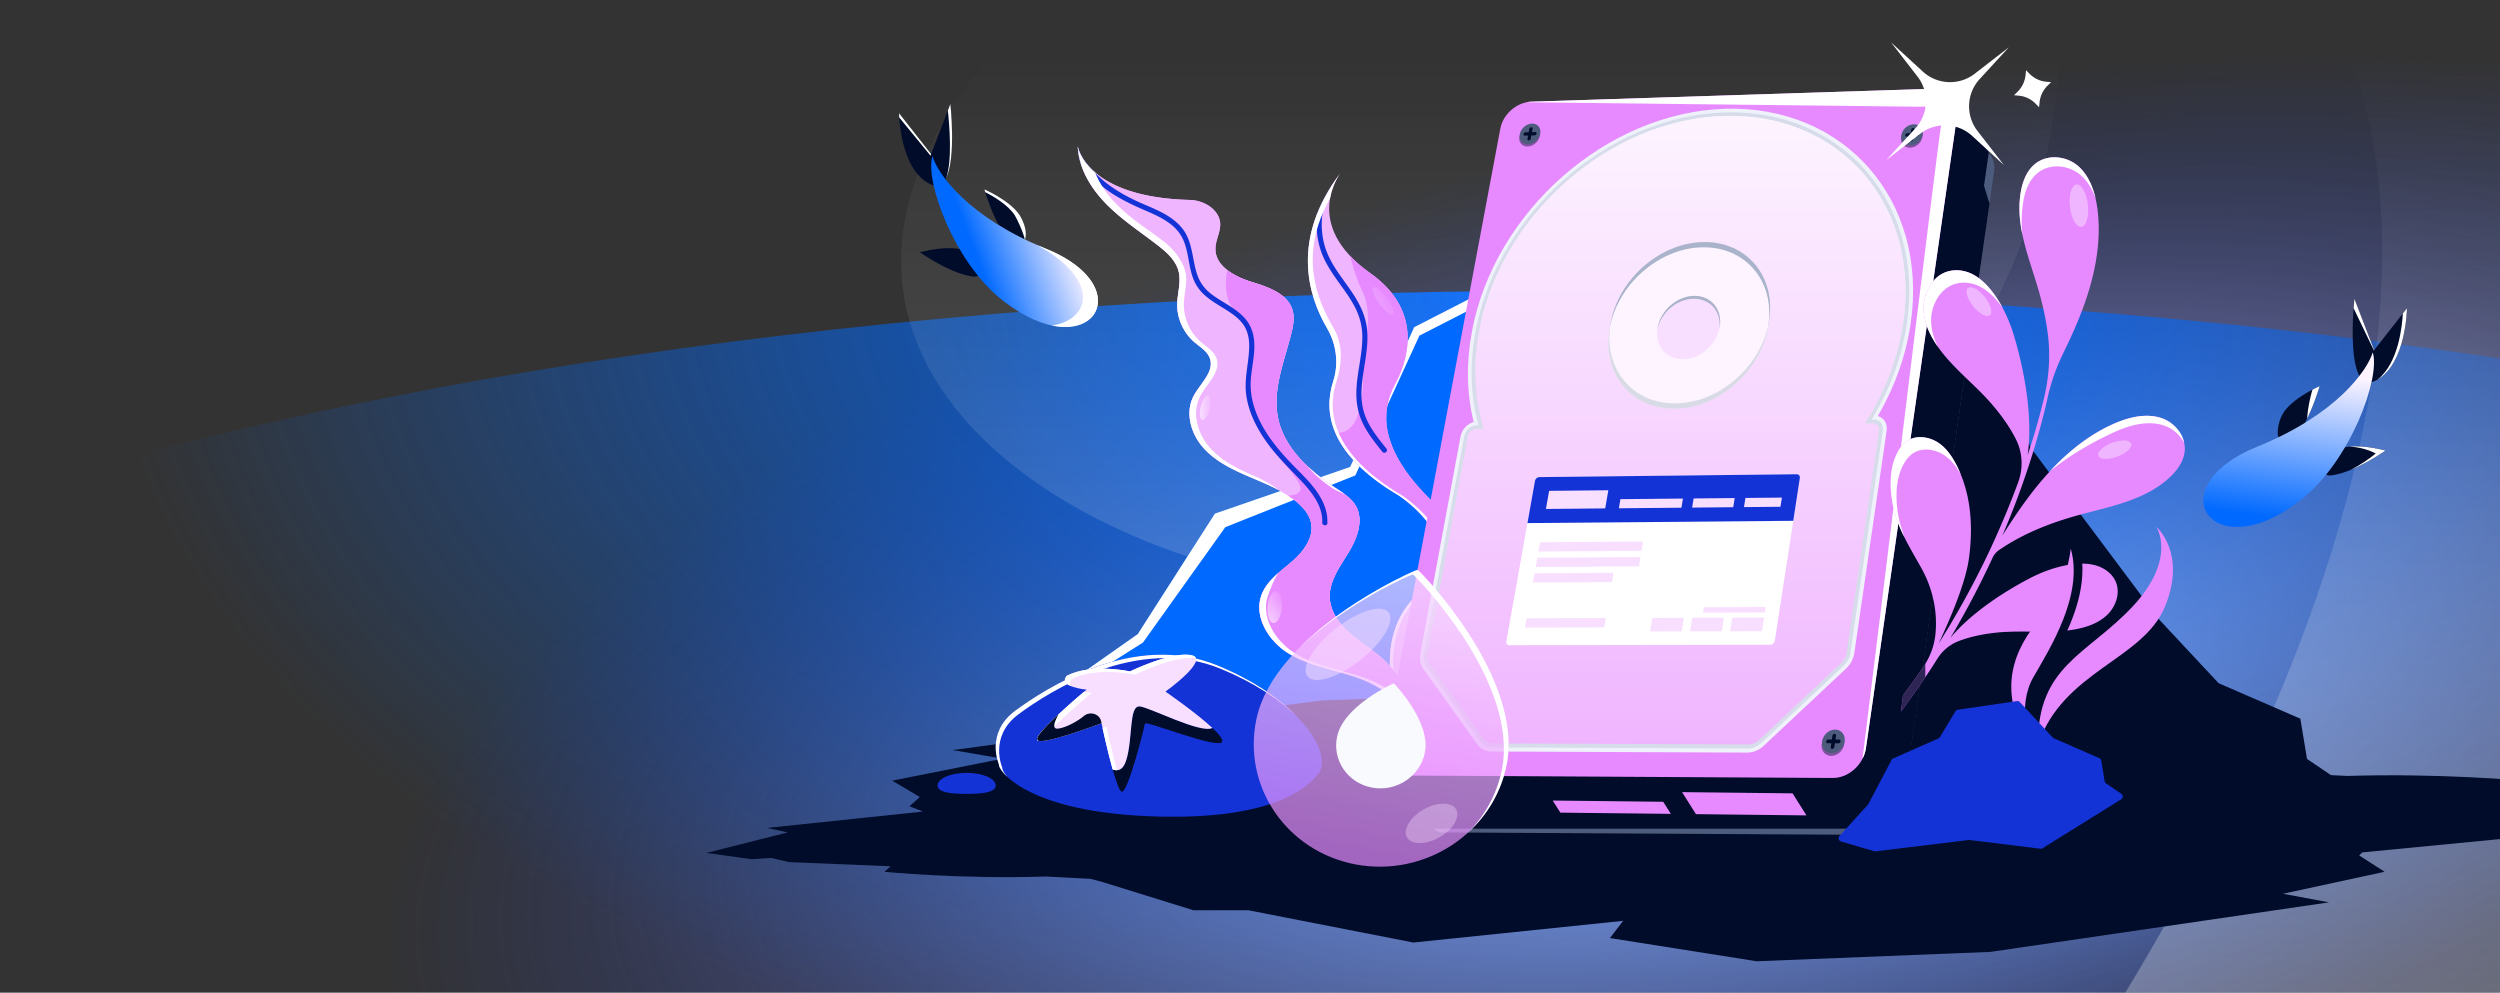<?xml version="1.0" encoding="utf-8"?>
<svg xmlns="http://www.w3.org/2000/svg" fill="none" height="216" width="544">
  <rect width="100%" height="100%" fill="#333333" stroke="none"/>
  <g clip-path="url(#a)">
    <path d="M0 0h544v216H0z" fill="url(#b)"/>
    <path d="M826.973 222.307c0 87.818-218.697 159.008-488.473 159.008s-488.473-71.19-488.473-159.008C-149.973 134.49 68.724 63.3 338.5 63.3s488.473 71.19 488.473 159.007" fill="url(#c)"/>
    <path d="M448.318 8.968c3.588-79.96 151.367-8.06 6.578 219.217s1.69 320.018 254.39 283.912L517.96-128.038 58.418-82.033c184.536-9.355 380.059-53.415 204.09 56.069C42.548 110.89 438.567 226.273 448.318 8.968" fill="url(#d)" opacity=".5"/>
    <path d="m420.911 64.306 12.817 6.712 8.01 26.21 28.217 37.717 12.817 13.724 17.788 7.721 1.442 8.753 7.663 5.183-31.22 19.294-26.921-3.295-18.179 1.641-157.68-1.641-2.88-2.319 101.16-28.26 19.62-19.26 23.4-12.78 3.946-23.04z" fill="#000C2A"/>
    <path d="m321.163 64.306-13.432 6.885-13.937 30.41-29.428 10.155-16.79 26.217-19.431 13.663 8.032 16.1-8.032 5.316 5.094 5.17s23.015 7.016 47.916 2.954 42.446 5.908 42.446 5.908l-2.438-14.032v-24.371l4.135-23.447-4.135-23.633z" fill="#0069FF"/>
    <path d="m307.73 71.191 13.433-6.885v2.427l-12.301 6.304-13.936 30.41-28.297 11.263-17.922 25.109-18.676 11.817 7.278 17.947-7.616 5.04-1.548-1.571 8.032-5.316-8.032-16.1 19.431-13.663 16.789-26.217 29.429-10.155z" fill="#fff"/>
    <path clip-rule="evenodd" d="m200.836 176.593-2.941-1.148 2.255-2.014-6.011-3.561 24.043-4.782-10.896-1.87 80.091-10.781 55.301-2.038 34.707 5.051-3.13 3.747 49.638-4.721 38.996 7.02h13.016l21.343 6.095 2.975.741 10.562.512c20.082-.626 38.229 1.026 38.229 1.026l-1.489 1.196 24.097.911 4.164.912 4.637-.283 10.697 1.365-19.225 4.466 4.857.975-62.719 6.07-.68.659 5.53 3.561-22.117 4.782 10.023 1.87-73.673 10.78-50.869 2.039-31.926-5.051 2.878-3.747-45.659 4.721-35.872-7.02h-11.973l-19.633-6.095-2.736-.741-9.716-.512c-18.472.626-35.165-1.026-35.165-1.026l1.369-1.196-22.166-.911-3.83-.912-4.265.283-9.84-1.366 17.685-4.465-4.469-.975z" fill="#000C2A" fill-rule="evenodd"/>
    <path d="M291.773 37.525s-8.839 11.164 6.401 21.92c12.235 8.636 7.665 20.018 5.385 24.17-1.724 3.14-2.349 6.789-1.613 10.289 1.76 8.388 9.581 14.986 12.711 18.158 1.281 1.301 2.548 2.622 3.273 4.297 1.467 3.388 4.042 10.495-2.07 15.749-12.625 10.855-7.452 23.534-7.452 23.534l-3.242 1.498s-8.228-18.003 3.868-28.281-4.693-21.068-4.693-21.068c-15.081-8.904-16.422-18.07-14.239-24.81 1.255-3.871.703-8.09-1.356-11.6-4.058-6.912-8.001-19.391 3.026-33.86z" fill="#F0B5FF"/>
    <path d="M290.537 94.096c6.643.96 6.147-12.153 6.026-15.341-.01-.275-.018-.476-.018-.588 0-.316.121-.943.284-1.785.579-2.998 1.684-8.72-.284-12.795-1.286-2.664-2.2-5.616-2.772-7.903 1.174 1.247 2.624 2.507 4.4 3.761 12.236 8.636 7.666 20.018 5.385 24.17-1.723 3.14-2.348 6.789-1.612 10.289 1.536 7.322 7.691 13.28 11.312 16.786.528.51 1.001.969 1.399 1.372l.187.19-3.908 1.806c-2.687-3.755-6.595-6.267-6.595-6.267-7.824-4.62-11.95-9.31-13.804-13.695" fill="#E88AFF"/>
    <path d="M295.27 65.325c1.159 1.983 1.992 4.134 2.208 6.431.372 4.006-.761 7.926-1.12 11.888-.179 1.94-.153 3.902.365 5.79.676 2.475 2.181 4.64 3.741 6.644.399.513.807 1.017 1.214 1.526.454.564-.403 1.288-.857.724-1.663-2.06-3.352-4.166-4.445-6.598-.918-2.035-1.272-4.202-1.231-6.42.073-4.054 1.319-7.994 1.299-12.055-.011-2.194-.535-4.281-1.518-6.242-1.116-2.218-2.65-4.185-4.071-6.209-1.369-1.948-2.676-3.98-3.439-6.253a18.1 18.1 0 0 1-.925-5.999 19 19 0 0 1 .148-2.101 35 35 0 0 1 3.009-5.857 17.7 17.7 0 0 0-1.985 6.894c-.151 1.941.027 3.9.532 5.781.575 2.14 1.664 4.088 2.9 5.914 1.389 2.051 2.933 4 4.188 6.14z" fill="#1433D6"/>
    <path d="M300.193 66.125c-1.202-1.638-1.811-3.233-1.36-3.564s1.791.729 2.992 2.366 1.811 3.234 1.36 3.565-1.791-.729-2.992-2.367" fill="url(#e)"/>
    <path clip-rule="evenodd" d="M289.409 43.217c.587-3.447 2.364-5.692 2.364-5.692l-.001-.004c-11.027 14.469-7.084 26.948-3.026 33.86 2.059 3.51 2.611 7.729 1.356 11.6-2.183 6.74-.842 15.906 14.239 24.81 0 0 16.789 10.79 4.693 21.068s-3.868 28.281-3.868 28.281l.6-.277c-.972-2.307-7.226-18.476 3.988-28.004 12.096-10.278-4.693-21.068-4.693-21.068-15.081-8.904-16.422-18.07-14.239-24.81 1.255-3.871 1.423-8.09-.636-11.6-3.613-6.154-7.703-15.891-.777-28.164" fill="#fff" fill-rule="evenodd"/>
    <path d="M306.065 156.603c-1.574-4.835-6.5-7.757-11.324-9.368s-10.007-2.404-14.345-5.057-7.658-8.023-5.853-12.779c1.166-3.062 4.068-5.033 6.55-7.174s4.825-5.158 4.21-8.377c-.364-1.896-1.714-3.463-3.207-4.688-3.057-2.509-6.819-3.954-10.455-5.515-3.635-1.558-7.311-3.353-9.906-6.34-2.594-2.984-3.852-7.457-2.071-10.988 1.418-2.81 4.652-5.366 3.611-8.339-.554-1.578-2.159-2.482-3.426-3.579-2.361-2.043-3.75-5.165-3.682-8.286.05-2.344.869-4.706.324-6.986-.593-2.478-2.66-4.293-4.678-5.847-3.77-2.903-7.788-5.534-11.118-8.933s-5.975-7.761-6.18-12.514c0 0 1.739 11.109 24.467 11.68 2.816.07 5.976 1.865 6.475 4.638.357 1.998-.955 3.936-.974 5.968-.032 3.811 4.174 6.08 7.812 7.21s7.947 2.56 8.976 6.226c.45 1.604.132 3.32-.27 4.941-1.503 6.078-4.137 12.23-2.914 18.37 1.333 6.705 6.956 11.67 12.671 15.423 1.617 1.065 3.337 2.141 4.288 3.828 1.777 3.154.237 7.118-1.659 10.198-1.893 3.084-4.234 6.27-4.025 9.884.172 2.92 2.036 5.494 4.219 7.444s4.735 3.451 6.931 5.382a23.3 23.3 0 0 1 6.011 8.275l1.323 4.466-1.786.826z" fill="#F0B5FF"/>
    <path d="M306.065 156.603c-1.574-4.835-6.5-7.757-11.324-9.368s-10.007-2.404-14.345-5.057-7.658-8.023-5.853-12.779c1.166-3.062 4.068-5.033 6.55-7.174s4.825-5.158 4.21-8.377c-.364-1.896-1.714-3.463-3.207-4.688-3.057-2.509-6.819-3.954-10.455-5.515-3.635-1.558-7.311-3.353-9.906-6.34-2.594-2.984-3.852-7.457-2.071-10.988 1.418-2.81 4.652-5.366 3.611-8.339-.554-1.578-2.159-2.482-3.426-3.579-2.361-2.043-3.75-5.165-3.682-8.286.05-2.344.869-4.706.324-6.986-.593-2.478-2.66-4.293-4.678-5.847-3.77-2.903-7.788-5.534-11.118-8.933s-5.975-7.761-6.18-12.514c0 0 1.739 11.109 24.467 11.68 2.816.07 5.976 1.865 6.475 4.638.357 1.998-.955 3.936-.974 5.968-.032 3.811 4.174 6.08 7.812 7.21s7.947 2.56 8.976 6.226c.45 1.604.132 3.32-.27 4.941-1.503 6.078-4.137 12.23-2.914 18.37 1.333 6.705 6.956 11.67 12.671 15.423 1.617 1.065 3.337 2.141 4.288 3.828 1.777 3.154.237 7.118-1.659 10.198-1.893 3.084-4.234 6.27-4.025 9.884.172 2.92 2.036 5.494 4.219 7.444s4.735 3.451 6.931 5.382a23.3 23.3 0 0 1 6.011 8.275l1.323 4.466-1.786.826z" fill="#F0B5FF"/>
    <path d="m306.061 156.592.004.012zm-25.779-48.756c.626.409 1.233.847 1.814 1.324 1.493 1.226 2.843 2.792 3.207 4.688.615 3.219-1.728 6.236-4.21 8.377-.422.364-.856.723-1.292 1.084-2.127 1.759-4.291 3.549-5.258 6.091-1.805 4.755 1.514 10.125 5.853 12.778 3.017 1.845 6.442 2.791 9.871 3.737 1.502.415 3.005.83 4.474 1.32 4.82 1.61 9.742 4.528 11.32 9.357l1.785-.825-1.323-4.466a23.3 23.3 0 0 0-6.011-8.276c-1.075-.945-2.235-1.787-3.396-2.629-1.21-.878-2.42-1.757-3.535-2.752-2.183-1.95-4.047-4.524-4.219-7.445-.184-3.182 1.609-6.033 3.333-8.774q.352-.557.692-1.11c1.896-3.079 3.436-7.043 1.659-10.197-.904-1.605-2.504-2.656-4.049-3.671l-.239-.157c-5.715-3.754-11.338-8.719-12.671-15.425-.95-4.767.426-9.54 1.792-14.282a110 110 0 0 0 1.122-4.087c.402-1.62.72-3.336.27-4.941-1.029-3.666-5.337-5.097-8.976-6.226-1.785-.554-3.707-1.383-5.198-2.533-.562 2.304-.754 6.256 1.729 9.11 3.443 3.96 3.428 8.084 3.42 10.326v.295c0 .348-.052.855-.116 1.49-.336 3.307-1.023 10.081 3.356 15.97 1.235 1.662 2.532 3.193 3.693 4.564 3.589 4.238 5.884 6.948 1.103 7.285" fill="#E88AFF"/>
    <path d="M288.849 113.814c-.026.722-1.143.613-1.12-.107.127-3.801-2.524-6.92-5.004-9.502-2.614-2.726-5.284-5.35-7.435-8.476-2.046-2.976-3.682-6.33-4.132-9.95-.432-3.474.594-6.809.666-10.264.036-1.595-.229-3.209-1.082-4.587-.785-1.27-1.985-2.212-3.205-3.033-2.497-1.675-5.412-2.999-7.072-5.627-1.998-3.164-1.525-7.143-3.161-10.438-1.539-3.107-4.891-4.647-7.914-5.953-3.303-1.423-6.524-2.943-9.368-5.185-1.905-1.504-3.644-3.29-4.925-5.36a14.6 14.6 0 0 1-.585-3.494s.392 2.49 3.215 5.174c2.873 3.277 6.982 5.637 10.887 7.313 3.079 1.32 6.45 2.64 8.614 5.327 2.385 2.959 2.126 6.798 3.329 10.217a8.6 8.6 0 0 0 2.725 3.872c1.192.973 2.533 1.743 3.834 2.554 1.282.797 2.547 1.647 3.582 2.756a8.2 8.2 0 0 1 2.056 4.069c.638 3.316-.466 6.66-.602 9.974-.152 3.7 1.124 7.247 3 10.382 1.939 3.242 4.505 6.049 7.154 8.715 2.566 2.582 5.347 5.398 6.267 9.043.216.845.289 1.715.259 2.583z" fill="#1433D6"/>
    <path d="M261.6 91.39c-.543-.135-.685-1.442-.318-2.919s1.105-2.565 1.647-2.43c.543.135.685 1.442.318 2.919s-1.105 2.565-1.647 2.43" fill="url(#f)"/>
    <path d="M277.08 135.558c-.86-.078-1.416-1.699-1.241-3.621s1.013-3.417 1.873-3.339 1.416 1.7 1.241 3.622-1.013 3.417-1.873 3.338" fill="url(#g)"/>
    <path clip-rule="evenodd" d="m306.061 156.592.004.011zm-13.432-49.028c-.528-.392-1.084-.757-1.632-1.118l-.239-.157c-2.211-1.452-4.408-3.085-6.349-4.93 1.544 1.845 3.418 3.478 5.629 4.93.554.365 1.373.731 2.25 1.122zm-54.333-70.045c1.026 2.529 2.614 4.843 4.559 6.828 2.303 2.35 4.591 3.99 7.03 5.737 1.087.78 2.205 1.58 3.368 2.476 2.018 1.554 4.085 4.089 4.677 6.567.349 1.455.141 2.944-.068 4.44-.119.848-.237 1.698-.255 2.546-.069 3.12 1.321 6.243 3.682 8.286.296.256.611.502.926.749 1.034.807 2.075 1.62 2.5 2.83.725 2.069-.621 3.936-1.985 5.827-.596.826-1.195 1.657-1.626 2.512-1.781 3.53-.523 8.004 2.071 10.987 2.595 2.988 6.271 4.782 9.906 6.34 2.23.958 3.695 1.872 5.199 3.014-1.747-.935-3.59-1.717-5.425-2.496l-1.214-.517c-3.635-1.558-7.311-3.353-9.906-6.34-2.594-2.984-3.852-7.457-2.071-10.988.431-.854 1.03-1.685 1.626-2.512 1.364-1.89 2.71-3.758 1.985-5.827-.425-1.209-1.466-2.022-2.499-2.83a23 23 0 0 1-.927-.749c-2.361-2.043-3.751-5.165-3.682-8.286.018-.848.136-1.698.255-2.545.209-1.497.417-2.985.068-4.44-.592-2.479-2.659-4.294-4.677-5.848-.99-.763-1.998-1.506-3.005-2.25-2.829-2.088-5.658-4.177-8.113-6.683-3.329-3.399-5.976-7.761-6.181-12.514 0 0 .442 2.817 3.782 5.686m39.851 87.189c-1.523 1.348-2.89 2.815-3.604 4.691-1.805 4.756 1.514 10.125 5.853 12.779 3.016 1.845 6.442 2.791 9.87 3.737 1.503.415 3.005.829 4.475 1.32 4.82 1.61 9.742 4.528 11.32 9.357l1.235-.571c-1.767-4.49-6.488-7.241-11.115-8.786-1.47-.491-2.972-.906-4.475-1.32-3.428-.947-6.854-1.892-9.87-3.737-4.339-2.654-7.658-8.023-5.853-12.779l.017-.045c.706-1.855 1.26-3.309 2.147-4.646" fill="#fff" fill-rule="evenodd"/>
    <path d="M205.098 171.638c0 1.513 2.83 1.827 6.323 1.827s6.323-.314 6.323-1.827-2.83-2.736-6.323-2.736-6.323 1.224-6.323 2.736" fill="#000C2A"/>
    <path d="M204.018 170.919c0 1.512 2.83 1.826 6.323 1.826s6.323-.314 6.323-1.826-2.83-2.736-6.323-2.736-6.323 1.223-6.323 2.736" fill="#1433D6"/>
    <path d="M219.881 169.553s-3.043-6.797 3.552-11.665c6.595-4.869 25.878-17.35 44.039-9.839s25.368 19.482 21.816 23.739-12.17 9.677-34.614 9.134c-29.108-.714-35.099-10.349-34.793-11.36z" fill="#000C2A"/>
    <path d="M217.361 166.313s-3.043-6.797 3.552-11.666c6.595-4.868 25.878-17.35 44.039-9.839s25.368 19.483 21.816 23.74-12.17 9.677-34.614 9.133c-29.108-.713-35.099-10.348-34.793-11.359z" fill="#1433D6"/>
    <path d="M220.913 154.647c-6.595 4.869-3.552 11.666-3.552 11.666v.009c-.093.305.391 1.4 1.915 2.798-.937-1.032-1.243-1.803-1.168-2.051v-.009s-3.043-6.797 3.552-11.665c6.595-4.869 25.878-17.35 44.04-9.839 7.277 3.009 12.795 6.735 16.568 10.394-3.775-3.895-9.542-7.927-17.316-11.142-18.161-7.511-37.444 4.971-44.039 9.839" fill="#fff"/>
    <path d="M242.117 167.418c.723 2.566 1.445 4.673 1.938 4.86 1.317.51 4.972-13.994 5.074-14.81.101-.807 16.436 5.888 16.844 3.858.11-.561-.791-1.649-2.159-2.923-2.499 1.317-13.674-4.486-15.799-4.69-2.439-.221-1.453 7.078-2.974 11.793-.689 2.141-1.853 2.345-2.924 1.912" fill="#000C2A"/>
    <path d="M225.731 161.088c.06.059.145.093.255.119 2.168.535 13.7-3.832 13.7-3.832s1.207 5.693 2.431 10.043c1.07.433 2.235.229 2.923-1.912 1.521-4.715.536-12.014 2.975-11.793 2.124.204 13.3 6.007 15.798 4.69-3.544-3.314-10.206-7.91-10.206-7.91s9.926-7.129 5.566-7.936c-4.368-.816-13.292 3.552-13.292 3.552s-8.294-1.87-13.742.951c-2.099 2.439 4.301 2.999 4.301 2.999s-3.179 2.643-6.085 5.362c-2.363 2.192-4.547 4.444-4.691 5.353-.034.136-.009.246.067.314" fill="#F9DFFF"/>
    <path clip-rule="evenodd" d="M225.986 161.207a.5.5 0 0 1-.255-.119c-.076-.068-.101-.178-.067-.314.144-.909 2.328-3.161 4.691-5.353a157 157 0 0 1 5.523-4.889c.897.182 1.642.247 1.642.247s-3.179 2.643-6.085 5.362c-2.164 2.007-4.178 4.065-4.613 5.095-.349.028-.633.021-.836-.029m13.925-2.794c.538-.198.855-.318.855-.318s1.111 5.241 2.282 9.508a2.3 2.3 0 0 1-.931-.185c-.905-3.215-1.8-7.164-2.206-9.005m20.334-15.137c-4.371-.809-13.284 3.553-13.284 3.553s-8.294-1.87-13.742.951c-.531.618-.518 1.115-.201 1.513-1.088-.458-1.797-1.165-.879-2.233 5.448-2.821 13.742-.951 13.742-.951s8.924-4.368 13.292-3.552c.638.118.97.372 1.072.719" fill="#fff" fill-rule="evenodd"/>
    <path d="M225.663 160.774q.078.255.323.433c2.167.536 13.7-3.832 13.7-3.832a3 3 0 0 0-.077-.425c-.382-1.665-2.473-2.234-3.782-1.13-1.436 1.215-4.096 2.592-5.66 2.728-1.394.119-.595-1.734.187-3.127-2.362 2.192-4.546 4.444-4.691 5.353" fill="#000C2A"/>
    <path d="m432.876 33.389-7.562-11.706-8.876 10.401-75.501 2.426c-3.125.1-6.128 2.714-6.72 5.844l-21.262 112.998-11.325 13.273 8.73 10.695c.838 1.371 1.532 3.808 3.35 3.817l93.05.529c3.472.022 6.711-2.906 7.233-6.522l19.919-137.85c.22-1.532-.188-2.902-1.031-3.91z" fill="#4D5B7C"/>
    <path d="m432.913 44.285-1.195-3.874 1.042-7.232-7.412-11.496-8.851 10.401-75.301 2.426c-3.116.1-6.111 2.714-6.702 5.844l-21.21 112.998-11.294 13.273 7.941 12.253c.35.578.819 1.059 1.37 1.436h93.967c3.463.017 6.693-2.907 7.214-6.523l.871-6.028 1.87-.727 17.69-122.747z" fill="#000C2A"/>
    <path d="m390.062 172.633 3.027 4.795-24.049-.269-3.028-4.794zm-52.193 1.565 1.662 2.631 24.05.269-1.662-2.631zm60.95-4.912-92.801-.53c-3.292-.017-5.424-2.893-4.763-6.417l25.219-134.365c.587-3.13 3.586-5.744 6.702-5.844l87.646-2.824c3.265-.105 5.542 2.403 5.078 5.608l-19.866 137.85c-.521 3.615-3.756 6.54-7.215 6.522" fill="#E88AFF"/>
    <path d="M309.778 162.277c.254-1.383-.587-2.508-1.878-2.512-1.292 0-2.544 1.112-2.802 2.49-.258 1.384.582 2.509 1.874 2.518 1.296.004 2.552-1.112 2.806-2.5z" fill="#000C2A" opacity=".45" style="mix-blend-mode:multiply"/>
    <path d="M309.883 161.691c.254-1.383-.587-2.504-1.878-2.508-1.291 0-2.543 1.112-2.802 2.49-.258 1.384.582 2.509 1.874 2.518 1.296.004 2.548-1.112 2.806-2.496z" fill="#4D5B7C"/>
    <path d="M308.592 162.085h-.753l-.149.801c-.04.219-.241.398-.447.398s-.337-.179-.297-.398l.148-.806h-.748c-.206 0-.337-.184-.298-.402s.241-.399.447-.394h.748l.149-.802c.039-.218.241-.398.447-.394.205 0 .337.18.297.399l-.149.801h.753c.206 0 .337.184.298.403s-.241.398-.446.398z" fill="#000C2A"/>
    <path d="M335.065 29.578c-.227 1.234-1.409 2.268-2.64 2.303-1.23.035-2.04-.937-1.808-2.172.228-1.234 1.41-2.263 2.636-2.298 1.226-.04 2.04.932 1.812 2.163z" fill="#000C2A" opacity=".45" style="mix-blend-mode:multiply"/>
    <path d="M335.161 29.057c-.227 1.235-1.409 2.268-2.639 2.303s-2.04-.933-1.808-2.167c.227-1.235 1.409-2.264 2.635-2.299 1.226-.039 2.04.929 1.812 2.163" fill="#4D5B7C"/>
    <path d="m334.067 28.738-.714.021.132-.718c.035-.197-.092-.35-.289-.345a.465.465 0 0 0-.42.363l-.132.718-.713.022a.47.47 0 0 0-.421.367c-.035.197.092.35.289.346l.714-.021-.131.717c-.035.197.092.35.289.346a.465.465 0 0 0 .42-.367l.131-.718.714-.022a.464.464 0 0 0 .42-.368c.035-.197-.092-.35-.289-.346z" fill="#000C2A"/>
    <path d="M413.667 29.928c-.188 1.26.705 2.254 1.988 2.215 1.287-.04 2.477-1.094 2.661-2.355s-.709-2.25-1.992-2.21c-1.282.038-2.473 1.09-2.661 2.35z" fill="#000C2A" opacity=".45" style="mix-blend-mode:multiply"/>
    <path d="M413.746 29.398c-.188 1.26.705 2.25 1.987 2.21 1.288-.039 2.478-1.094 2.662-2.354s-.709-2.25-1.992-2.207c-1.282.04-2.473 1.09-2.657 2.351" fill="#4D5B7C"/>
    <path d="m415.011 29 .744-.022.11-.731a.45.45 0 0 1 .424-.372c.206-.005.346.148.316.35l-.11.73.749-.021c.206-.004.346.149.315.35a.45.45 0 0 1-.425.372l-.748.022-.11.731a.45.45 0 0 1-.424.372c-.206.005-.346-.153-.316-.35l.11-.73-.744.02c-.206.005-.346-.152-.315-.35a.45.45 0 0 1 .424-.371" fill="#000C2A"/>
    <path d="M396.401 161.908c.21-1.414 1.475-2.557 2.828-2.553s2.285 1.156 2.079 2.574c-.205 1.419-1.475 2.566-2.832 2.557-1.357-.004-2.285-1.16-2.075-2.578" fill="#000C2A" opacity=".45" style="mix-blend-mode:multiply"/>
    <path d="M396.489 161.308c.21-1.414 1.475-2.557 2.828-2.552 1.352 0 2.285 1.156 2.079 2.57-.206 1.418-1.475 2.56-2.832 2.556-1.358-.004-2.286-1.16-2.075-2.574" fill="#4D5B7C"/>
    <path d="M397.706 161.724h.788l-.123.827c-.035.224.114.408.328.412a.48.48 0 0 0 .451-.407l.123-.823h.788a.48.48 0 0 0 .451-.403c.035-.223-.114-.407-.329-.407h-.788l.123-.827c.035-.224-.114-.408-.328-.408s-.416.18-.451.408l-.123.823h-.788a.48.48 0 0 0-.451.402c-.035.224.114.407.329.407z" fill="#000C2A"/>
    <path d="M324.507 163.528c-1.239-.004-2.34-.559-3.022-1.517l-11.787-16.487c-.639-.897-.868-2.072-.635-3.307l8.758-47.268c.276-1.483 1.472-2.744 2.853-3.138-1.532-6.198-1.658-12.795-.389-19.634 4.865-26.17 29.368-47.68 55.023-48.499 26.001-.832 44.332 19.824 40.465 46.618-1.01 7.004-3.419 13.813-7.161 20.236 1.317.36 2.145 1.626 1.925 3.142l-7.035 48.417c-.186 1.27-.825 2.475-1.804 3.394l-17.887 16.769c-1.031.966-2.352 1.517-3.625 1.512l-55.679-.242z" fill="#EFF2FB" style="mix-blend-mode:multiply"/>
    <path d="M324.662 162.648c-1.014 0-1.916-.455-2.477-1.244l-11.792-16.478c-.527-.733-.712-1.699-.523-2.713l8.741-47.277c.246-1.322 1.476-2.41 2.745-2.427h.371c-1.761-6.397-1.981-13.232-.66-20.35 4.778-25.735 28.875-46.895 54.112-47.696 25.569-.81 43.585 19.508 39.769 45.85-1.053 7.286-3.634 14.334-7.687 20.965h.389c1.329-.026 2.248 1.057 2.05 2.41l-7.049 48.408c-.151 1.04-.677 2.028-1.48 2.782l-17.882 16.76c-.846.793-1.929 1.244-2.974 1.24l-55.657-.23z" fill="#D6DCEA" style="mix-blend-mode:multiply"/>
    <path d="M374.846 26.465c24.982-.78 42.562 18.858 39.178 44.507q.053-.317.1-.641c3.763-25.931-13.899-45.877-39.075-45.084-24.853.785-48.501 21.554-53.197 46.9q-.057.312-.108.624c4.968-25.086 28.439-45.535 53.102-46.306" fill="#F9FAFE" style="mix-blend-mode:screen"/>
    <path clip-rule="evenodd" d="M405.831 92.138c4.234-6.591 7.161-14.009 8.292-21.807 3.768-25.936-13.898-45.877-39.074-45.084-24.853.785-48.501 21.554-53.197 46.9-1.407 7.591-.972 14.787.996 21.162l-1.643.023c-.833.013-1.641.724-1.8 1.59l-8.728 47.291c-.146.788 0 1.547.41 2.119l11.801 16.47c.44.615 1.139.966 1.934.966l27.619.109 28.021.108c.82 0 1.657-.347 2.317-.967l17.874-16.751a3.8 3.8 0 0 0 1.157-2.171l7.065-48.4c.13-.888-.475-1.6-1.346-1.586v.004z" fill="url(#h)" fill-rule="evenodd"/>
    <path d="M384.959 69.741c-1.545 9.774-10.639 17.883-20.256 18.03-9.573.148-15.927-7.65-14.252-17.34 1.662-9.61 10.618-17.528 20.057-17.757 9.487-.235 15.979 7.376 14.451 17.067" fill="#A9B3CA" style="mix-blend-mode:multiply"/>
    <path d="M384.774 70.907c-1.545 9.787-10.644 17.896-20.269 18.043-9.578.143-15.931-7.662-14.256-17.362 1.661-9.618 10.626-17.54 20.07-17.77 9.491-.23 15.987 7.39 14.455 17.09" fill="#FDF4FF"/>
    <path d="M374.221 71.115c-.622 3.819-4.174 6.978-7.929 7.048-3.747.065-6.259-2.974-5.616-6.779.639-3.792 4.17-6.921 7.899-7.004 3.733-.078 6.267 2.93 5.646 6.735" fill="#F9DFFF" style="mix-blend-mode:multiply"/>
    <path d="M368.467 65.009c3.63-.079 6.116 2.769 5.685 6.423.021-.104.051-.213.069-.317.617-3.805-1.912-6.817-5.646-6.735-3.725.078-7.26 3.212-7.899 7.004-.017.108-.025.212-.038.316.777-3.649 4.208-6.614 7.829-6.687z" fill="#A9B3CA" style="mix-blend-mode:multiply"/>
    <path d="M364.704 87.772c-9.379.143-15.668-7.343-14.334-16.765-.039.19-.082.386-.113.576-1.679 9.7 4.679 17.51 14.257 17.363 9.625-.147 18.723-8.257 20.269-18.043.03-.195.051-.39.077-.58-1.808 9.513-10.725 17.301-20.152 17.444z" fill="#BFCAD4" opacity=".6" style="mix-blend-mode:screen"/>
    <path d="m391.649 104.004-5.455 35.445c-.07.468-.494.849-.945.849l-56.827.097c-.437 0-.726-.373-.643-.832l6.229-34.929c.079-.446.495-.814.924-.818l56.034-.622c.442-.004.749.359.678.814z" fill="#fff"/>
    <path d="m391.649 104.004-1.436 9.324-57.842.495 1.637-9.189c.079-.446.495-.814.924-.818l56.034-.622c.442-.004.749.359.678.814z" fill="#1433D6"/>
    <path d="m357.205 119.851-22.448.157.354-2.005 22.432-.166zm-.569 3.392-22.475.136.355-2.009 22.457-.149zm-5.87 3.428-17.204.092.354-2.014 17.191-.101zm-1.672 9.849-17.266.049.359-2.036 17.253-.053zm34.307.828-6.929.017.472-2.972 6.921-.022zm.635-4.08-13.461.044.188-1.182 13.457-.053zm-9.386 4.102-6.903.017.481-2.968 6.891-.022zm-8.715.021-6.873.018.49-2.959 6.864-.022zm-15.961-30.713-12.884.132-.696 3.939 12.901-.122zm2.631 1.94 13.601-.132-.324 1.988-13.615.127zm24.865-.241-.32 1.992-8.943.083.328-1.987zm10.27-.101-.311 1.997-7.937.074.315-1.996z" fill="#F9DFFF"/>
    <path clip-rule="evenodd" d="m332.16 22.25 85.719.976c1.77-.177 5.134.495 4.426 4.602-.452 2.622-5.106 40.484-9.87 79.251-2.564 20.862-5.16 41.987-7.151 58.024a7.5 7.5 0 0 0 .75-2.339L425.9 24.914c.464-3.205-1.813-5.713-5.078-5.608l-87.645 2.823a6 6 0 0 0-1.017.121" fill="#fff" fill-rule="evenodd"/>
    <path d="M327.8 166.648c-3.063 14.644-17.728 24.254-32.754 21.464-15.027-2.79-24.726-16.924-21.664-31.568 4.02-19.216 34.711-32.608 35.074-32.539.362.066 23.365 23.43 19.344 42.645z" fill="url(#i)" opacity=".7"/>
    <path d="M319.636 181.004c4.033-3.737 6.974-8.667 8.164-14.355v.001c4.021-19.214-18.982-42.579-19.344-42.645-.253-.048-15.205 6.429-25.623 16.852 10.346-9.839 24.359-15.904 24.603-15.858.362.067 23.365 23.431 19.344 42.646v-.002c-1.087 5.198-3.636 9.761-7.144 13.361" fill="#fff"/>
    <path d="M310.037 163.851c-1.075 5.138-6.22 8.509-11.491 7.53-5.272-.979-8.675-5.938-7.6-11.075 1.425-6.817 12.347-11.623 12.347-11.623s8.17 8.351 6.744 15.168" fill="#F9FAFE"/>
    <path d="M306.184 182.263c-1-1.644.57-4.363 3.507-6.073 2.936-1.711 6.126-1.766 7.126-.122.999 1.643-.571 4.362-3.507 6.073s-6.126 1.765-7.126.122" fill="#F9DFFF" opacity=".35" style="mix-blend-mode:screen"/>
    <path d="M284.526 147.222c-1.542-1.84 1.146-6.467 6.004-10.336 4.858-3.868 10.046-5.513 11.589-3.674 1.542 1.839-1.146 6.467-6.004 10.335s-10.046 5.514-11.589 3.675" fill="#F9DFFF" opacity=".5"/>
    <path d="M442.205 137.444c-1.903-.022-3.808-.043-5.701.07l-.006-.022c-4.767.286-8.118 1.16-10.371 2.043a9.43 9.43 0 0 0-4.484 3.695l-.004.019c-.25.381-.492.764-.735 1.148a50 50 0 0 1-1.211 1.854l-1.997 2.959c-.447.656-.91 1.299-1.374 1.943q-.348.483-.694.969l-1.039 1.454c-.235.336-.487.663-.738.988l-.221.288q.249-1.718.474-3.567l.138-.186q.388-.532.777-1.058a95 95 0 0 0 1.309-1.798l2.034-2.899.007-.029c1.515-2.126 2.492-4.592 2.769-7.192.52-4.959-.536-10.04-3.11-14.612l-.028-.053-.029-.053a267 267 0 0 0-.959-1.693c-1.676-2.945-3.359-5.901-4.399-9.061a23.9 23.9 0 0 1-1.201-8.119c.049-1.706.333-3.409.976-5.017.597-1.497 1.56-3.113 3.183-3.896 1.879-.91 4.31-.486 6.074.636s2.968 2.843 3.906 4.594c3.397 6.378 3.844 13.714 2.887 20.68-.713 5.254-4.043 13.086-6.599 18.527.131-.206.261-.412.382-.621l1.855-3.012 1.782-3.05a191 191 0 0 0 6.583-12.514 193 193 0 0 0 5.597-12.96q.578-1.485 1.127-2.977c1.123-3.049.959-6.441-.503-9.343-1.146-2.274-2.951-5.071-5.78-8.241-1.398-1.562-2.911-3.015-4.423-4.467-2.504-2.404-5.003-4.804-6.966-7.686-1.629-2.407-2.933-5.19-2.917-8.21.018-3.03 1.624-6.296 4.381-7.576 1.833-.848 3.956-.733 5.725.02 1.768.752 3.227 2.08 4.453 3.57 1.122 1.362 2.057 2.866 2.871 4.445.96 1.88 1.73 3.87 2.33 5.923 1.47 4.982 4.221 16.065 2.887 25.658.487-1.47.957-2.955 1.405-4.434a160 160 0 0 0 2.146-7.913c1.087-4.57 1.422-9.306.834-13.969-.452-3.572-1.268-7.084-2.293-10.492a190 190 0 0 0-.987-3.153c-1.783-5.589-3.598-11.275-2.615-17.19.368-2.238 1.216-4.55 2.945-6.05 2.725-2.377 6.947-1.916 9.509.287 2.561 2.203 3.726 5.715 4.211 9.191.866 6.292-.186 12.866-2.202 19.08-1.379 4.276-3.217 8.404-5.204 12.466a43 43 0 0 0-3.394 9.648c-.622 2.796-1.34 5.56-2.118 8.32a180 180 0 0 1-4.425 13.449 191 191 0 0 1-3.328 8.306c2.7-4.297 5.555-8.506 8.867-12.34 4.289-4.975 9.403-9.346 15.291-11.962 3.259-1.45 6.902-2.339 10.165-1.381 3.264.957 5.895 4.225 5.297 7.757-.376 2.227-1.928 4.158-3.656 5.658-4.594 3.966-10.474 5.482-16.256 6.973-1.076.278-2.149.555-3.21.846-6.002 1.654-11.954 3.977-17.183 7.56a4.1 4.1 0 0 0-1.436 1.701 194 194 0 0 1-6.463 12.706l-1.755 3.108-.992 1.651c5.137-6.186 13.307-10.913 17.208-12.954 1.675-.874 3.413-1.62 5.219-2.176 1.519-.468 3.073-.825 4.652-.981 1.728-.173 3.522-.104 5.152.493 1.63.596 3.103 1.773 3.789 3.373 1.022 2.409.054 5.32-1.812 7.148s-4.455 2.735-7.023 3.205c-3.079.568-6.216.533-9.356.498" fill="#E88AFF"/>
    <path clip-rule="evenodd" d="M418.946 144.446v2.912l-1.25 1.851a96 96 0 0 1-1.374 1.942l-.001.002-.693.967-1.039 1.455c-.235.336-.487.662-.738.988l-.221.288q.249-1.718.474-3.567l.138-.187q.386-.53.775-1.053l.002-.004c.442-.597.882-1.192 1.309-1.799l2.034-2.898.007-.03q.303-.424.577-.867" fill="#000C2A" fill-rule="evenodd" opacity=".8"/>
    <path d="m443.786 137.819.424-.818q.579-1.114 1.179-2.288c2.855-5.607 4.57-10.322 5.541-13.452a12.4 12.4 0 0 1 2.049.004c.693 5.659-.994 11.212-3.211 16.113-1.976.344-3.975.432-5.982.441" fill="#000C2A"/>
    <path d="M475.288 96.413c-.526-2.609-2.699-4.784-5.26-5.535-3.263-.957-6.906-.07-10.166 1.38-5.222 2.322-9.837 6.023-13.805 10.302 4.319-3.564 9.914-6.707 14.363-8.684 3.26-1.45 6.902-2.338 10.166-1.38 2.009.589 3.778 2.054 4.702 3.917m-19.286-53.181c-.686-2-1.726-3.817-3.28-5.153-2.561-2.203-6.784-2.664-9.509-.287-1.728 1.5-2.577 3.812-2.945 6.05-.418 2.52-.431 4.916-.183 7.258-.63-3.028-.896-6.1-.375-9.235.369-2.239 1.217-4.55 2.945-6.05 2.726-2.377 6.948-1.916 9.509.286 2.054 1.766 3.21 4.374 3.838 7.131m-14.153 56.154a1.5 1.5 0 0 1-.071.527q.037-.264.071-.527m-6.046-32.336a21 21 0 0 0-1.032-1.364c-1.226-1.49-2.685-2.818-4.454-3.57s-3.891-.867-5.724-.02c-2.757 1.28-4.363 4.546-4.382 7.576-.011 2.084.607 4.055 1.526 5.868l-.246-.355c-1.629-2.406-2.933-5.19-2.917-8.21.018-3.03 1.624-6.296 4.381-7.576 1.833-.848 3.956-.733 5.725.02 1.768.752 3.227 2.08 4.453 3.57 1.031 1.252 1.903 2.623 2.67 4.062m-9.104 36.261c-.92-1.67-2.093-3.288-3.778-4.36-1.764-1.12-4.196-1.544-6.074-.636-1.623.784-2.587 2.4-3.183 3.896-.643 1.609-.928 3.312-.976 5.018a23.9 23.9 0 0 0 1.201 8.118c.172.524.327 1.018.471 1.491-.674-1.366-1.278-2.756-1.749-4.188a23.9 23.9 0 0 1-1.201-8.118c.049-1.707.333-3.409.976-5.018.596-1.496 1.56-3.113 3.183-3.896 1.878-.909 4.31-.485 6.074.636 1.765 1.122 2.967 2.843 3.906 4.594q.643 1.211 1.15 2.463" fill="#fff"/>
    <path d="M450.42 44.976c-.289-2.545.351-4.707 1.428-4.829 1.078-.122 2.185 1.842 2.473 4.387.289 2.545-.35 4.707-1.428 4.83-1.077.121-2.184-1.843-2.473-4.388m-21.066 21.657c-1.31-1.636-1.809-3.414-1.113-3.97.695-.557 2.321.318 3.631 1.955 1.31 1.636 1.809 3.415 1.114 3.971-.696.557-2.322-.319-3.632-1.956m27.264 32.543c-.311-.835 1.03-2.105 2.995-2.836s3.81-.648 4.12.187-1.03 2.104-2.995 2.836-3.809.648-4.12-.187" fill="#F0B5FF"/>
    <path d="M443.47 162.05c5.423-16.074 22.797-18.384 27.621-30.034s-1.864-17.372-1.864-17.372 4.594 6.972-5.271 17.439c-9.865 10.468-20.645 12.798-20.491 29.964z" fill="#E88AFF"/>
    <path d="M441.698 162.049s-2.87-8.352.735-14.639 11.049-17.956 8.157-28.049c0 0-.612 8.167-6.402 14.895-5.791 6.729-10.003 15.697-2.49 27.793" fill="#E88AFF"/>
    <path d="M411.604 165.361a.72.72 0 0 1 .347-.324l9.852-4.354a.72.72 0 0 0 .326-.289l3.364-5.611a.72.72 0 0 1 .514-.342l12.886-1.88a.72.72 0 0 1 .632.223l7.141 7.696a.7.7 0 0 0 .24.17l9.912 4.331a.72.72 0 0 1 .423.544l.73 4.464a.72.72 0 0 0 .306.479l3.314 2.256a.72.72 0 0 1-.024 1.207l-17.115 10.646a.72.72 0 0 1-.468.104l-15.414-1.899a.7.7 0 0 0-.175 0l-20.301 2.466a.7.7 0 0 1-.291-.024l-7.199-2.128a.72.72 0 0 1-.329-1.174l6.203-6.847a.7.7 0 0 0 .103-.148z" fill="#1433D6"/>
    <path d="m418.403 15.566-3.455-3.171-3.456-3.172 2.872 3.706 2.872 3.707a8.75 8.75 0 0 1 1.833 5.738 8.76 8.76 0 0 1-2.301 5.568l-3.171 3.454-3.172 3.455 3.706-2.871 3.707-2.872a8.76 8.76 0 0 1 5.739-1.832 8.77 8.77 0 0 1 5.568 2.301l3.455 3.172 3.456 3.171-2.872-3.706-2.872-3.706a8.77 8.77 0 0 1 .467-11.306l3.172-3.455 3.172-3.454-3.706 2.87-3.707 2.872a8.76 8.76 0 0 1-5.739 1.833 8.77 8.77 0 0 1-5.568-2.302m22.36.752.051-.525.051-.525.377.39.377.388a6 6 0 0 0 1.657 1.188 5.8 5.8 0 0 0 1.964.55l.538.049.539.05-.379.37-.379.37a6 6 0 0 0-1.19 1.652 6 6 0 0 0-.556 1.962l-.056.55-.055.55-.377-.388-.377-.39a5.86 5.86 0 0 0-3.622-1.737l-.538-.05-.538-.049.39-.385.39-.385a5.9 5.9 0 0 0 1.184-1.662 6 6 0 0 0 .547-1.964z" fill="#fff"/>
    <path d="M507.219 103.451c2.323-.27 6.078-1.536 11.881-5.393 0 0-5.95-1.705-9.732-.503a8.45 8.45 0 0 0-3.844 2.726 1.932 1.932 0 0 0 1.695 3.17" fill="#000C2A"/>
    <path d="M511.479 102.256c2.022-.825 4.531-2.144 7.621-4.198 0 0-4.269-1.223-7.873-.866 3.39.119 5.729 1.494 5.729 1.494-1.26 1.08-3.643 2.658-5.477 3.57" fill="#fff"/>
    <path d="M498.958 95.722c1.631-1.682 3.738-5.032 5.798-11.688 0 0-5.692 2.439-7.865 5.757a8.43 8.43 0 0 0-1.253 4.543 1.93 1.93 0 0 0 2.32 1.935 1.94 1.94 0 0 0 1-.547" fill="#000C2A"/>
    <path d="M502.027 91.094c.888-1.796 1.813-4.101 2.729-7.06 0 0-.634.271-1.56.757a30 30 0 0 0-1.169 6.303" fill="#fff"/>
    <path d="M516.811 82.876c6.799-3.235 6.94-15.792 6.94-15.792l-7.142 9.094-4.289-11.155s-2.307 21.089 4.491 17.853" fill="#000C2A"/>
    <path d="M517.326 82.607c6.291-3.607 6.425-15.523 6.425-15.523l-.898 1.144c-.112 2.262-.842 10.79-5.527 14.38m-.345-6.902-.371.472-4.289-11.155s-.087.792-.177 2.045l4.425 9.199z" fill="#fff"/>
    <path d="M491.101 97.229c17.301-6.982 24.015-16.613 25.209-20.555 1.734 5.401-4.791 23.724-15.818 32.252-19.33 14.95-31.017-2.97-9.391-11.697" fill="url(#j)"/>
    <path d="M211.791 60.182c-2.271-.264-5.942-1.503-11.615-5.273 0 0 5.817-1.666 9.514-.49a8.26 8.26 0 0 1 3.758 2.664 1.89 1.89 0 0 1-1.657 3.099m8.075-7.556c-1.594-1.645-3.654-4.919-5.668-11.425 0 0 5.564 2.384 7.688 5.627a8.24 8.24 0 0 1 1.225 4.44 1.883 1.883 0 0 1-2.268 1.891 1.9 1.9 0 0 1-.977-.533" fill="#000C2A"/>
    <path d="M223.016 52.246c.614-1.824-.307-4.084-1.13-5.418-2.124-3.243-7.688-5.628-7.688-5.628q.096.31.192.61c1.772.907 4.933 2.753 6.416 5.018.523.849 2.004 3.986 2.21 5.418" fill="#fff"/>
    <path d="M202.413 40.069c-6.645-3.163-6.784-15.438-6.784-15.438l6.982 8.89 4.193-10.904s2.255 20.614-4.391 17.452" fill="#000C2A"/>
    <path d="M205.881 38.721c1.36-3.75.718-11.477.372-14.673l.551-1.431s1.277 11.674-.923 16.104m-3.262-5.221-.008.021-6.981-8.89s.004.343.041.929l6.825 8.326z" fill="#fff"/>
    <path d="M227.546 54.098c-16.912-6.824-23.475-16.239-24.642-20.093-1.695 5.28 4.683 23.192 15.463 31.528 18.895 14.613 30.319-2.904 9.179-11.435" fill="url(#k)"/>
    <path d="M225.625 53.293q.937.408 1.921.805c16.787 6.775 13.04 19.215 1.324 16.734 7.946-1.068 11.271-9.518-3.245-17.539" fill="#fff"/>
  </g>
  <defs>
    <linearGradient gradientUnits="userSpaceOnUse" id="d" x1="351.428" x2="351.428" y1="12.071" y2="388.314">
      <stop stop-color="#fff" stop-opacity="0"/>
      <stop offset="1" stop-color="#fff"/>
    </linearGradient>
    <linearGradient gradientUnits="userSpaceOnUse" id="e" x1="277.813" x2="302.896" y1="75.825" y2="62.225">
      <stop stop-color="#fff"/>
      <stop offset="1" stop-color="#fff" stop-opacity="0"/>
    </linearGradient>
    <linearGradient gradientUnits="userSpaceOnUse" id="f" x1="258.774" x2="263.912" y1="87.913" y2="87.913">
      <stop stop-color="#fff"/>
      <stop offset="1" stop-color="#fff" stop-opacity="0"/>
    </linearGradient>
    <linearGradient gradientUnits="userSpaceOnUse" id="g" x1="271.467" x2="279.929" y1="135.963" y2="129.919">
      <stop stop-color="#fff"/>
      <stop offset="1" stop-color="#fff" stop-opacity="0"/>
    </linearGradient>
    <linearGradient gradientUnits="userSpaceOnUse" id="h" x1="362.626" x2="362.626" y1="25.224" y2="161.985">
      <stop stop-color="#FDF4FF"/>
      <stop offset="1" stop-color="#F0B5FF"/>
    </linearGradient>
    <linearGradient gradientUnits="userSpaceOnUse" id="i" x1="310.22" x2="297.886" y1="122.631" y2="187.281">
      <stop stop-color="#F9DFFF"/>
      <stop offset="1" stop-color="#E88AFF"/>
    </linearGradient>
    <linearGradient gradientUnits="userSpaceOnUse" id="j" x1="516.236" x2="512.08" y1="82.666" y2="115.56">
      <stop stop-color="#FDF4FF"/>
      <stop offset=".978" stop-color="#0069FF"/>
    </linearGradient>
    <linearGradient gradientUnits="userSpaceOnUse" id="k" x1="234.537" x2="214.198" y1="54.586" y2="62.112">
      <stop stop-color="#FDF4FF"/>
      <stop offset=".978" stop-color="#0069FF"/>
    </linearGradient>
    <radialGradient cx="0" cy="0" gradientTransform="rotate(-101.65 256.162 -82.219)scale(127.536 311.556)" gradientUnits="userSpaceOnUse" id="b" r="1">
      <stop stop-color="#FDF4FF"/>
      <stop offset="1" stop-color="#1433D6" stop-opacity="0"/>
    </radialGradient>
    <radialGradient cx="0" cy="0" gradientTransform="matrix(.114 181.564 -313.584 .197 338.802 63.303)" gradientUnits="userSpaceOnUse" id="c" r="1">
      <stop stop-color="#0069FF"/>
      <stop offset="1" stop-color="#0069FF" stop-opacity="0"/>
    </radialGradient>
    <clipPath id="a">
      <path d="M0 0h544v216H0z" fill="#fff"/>
    </clipPath>
  </defs>
</svg>